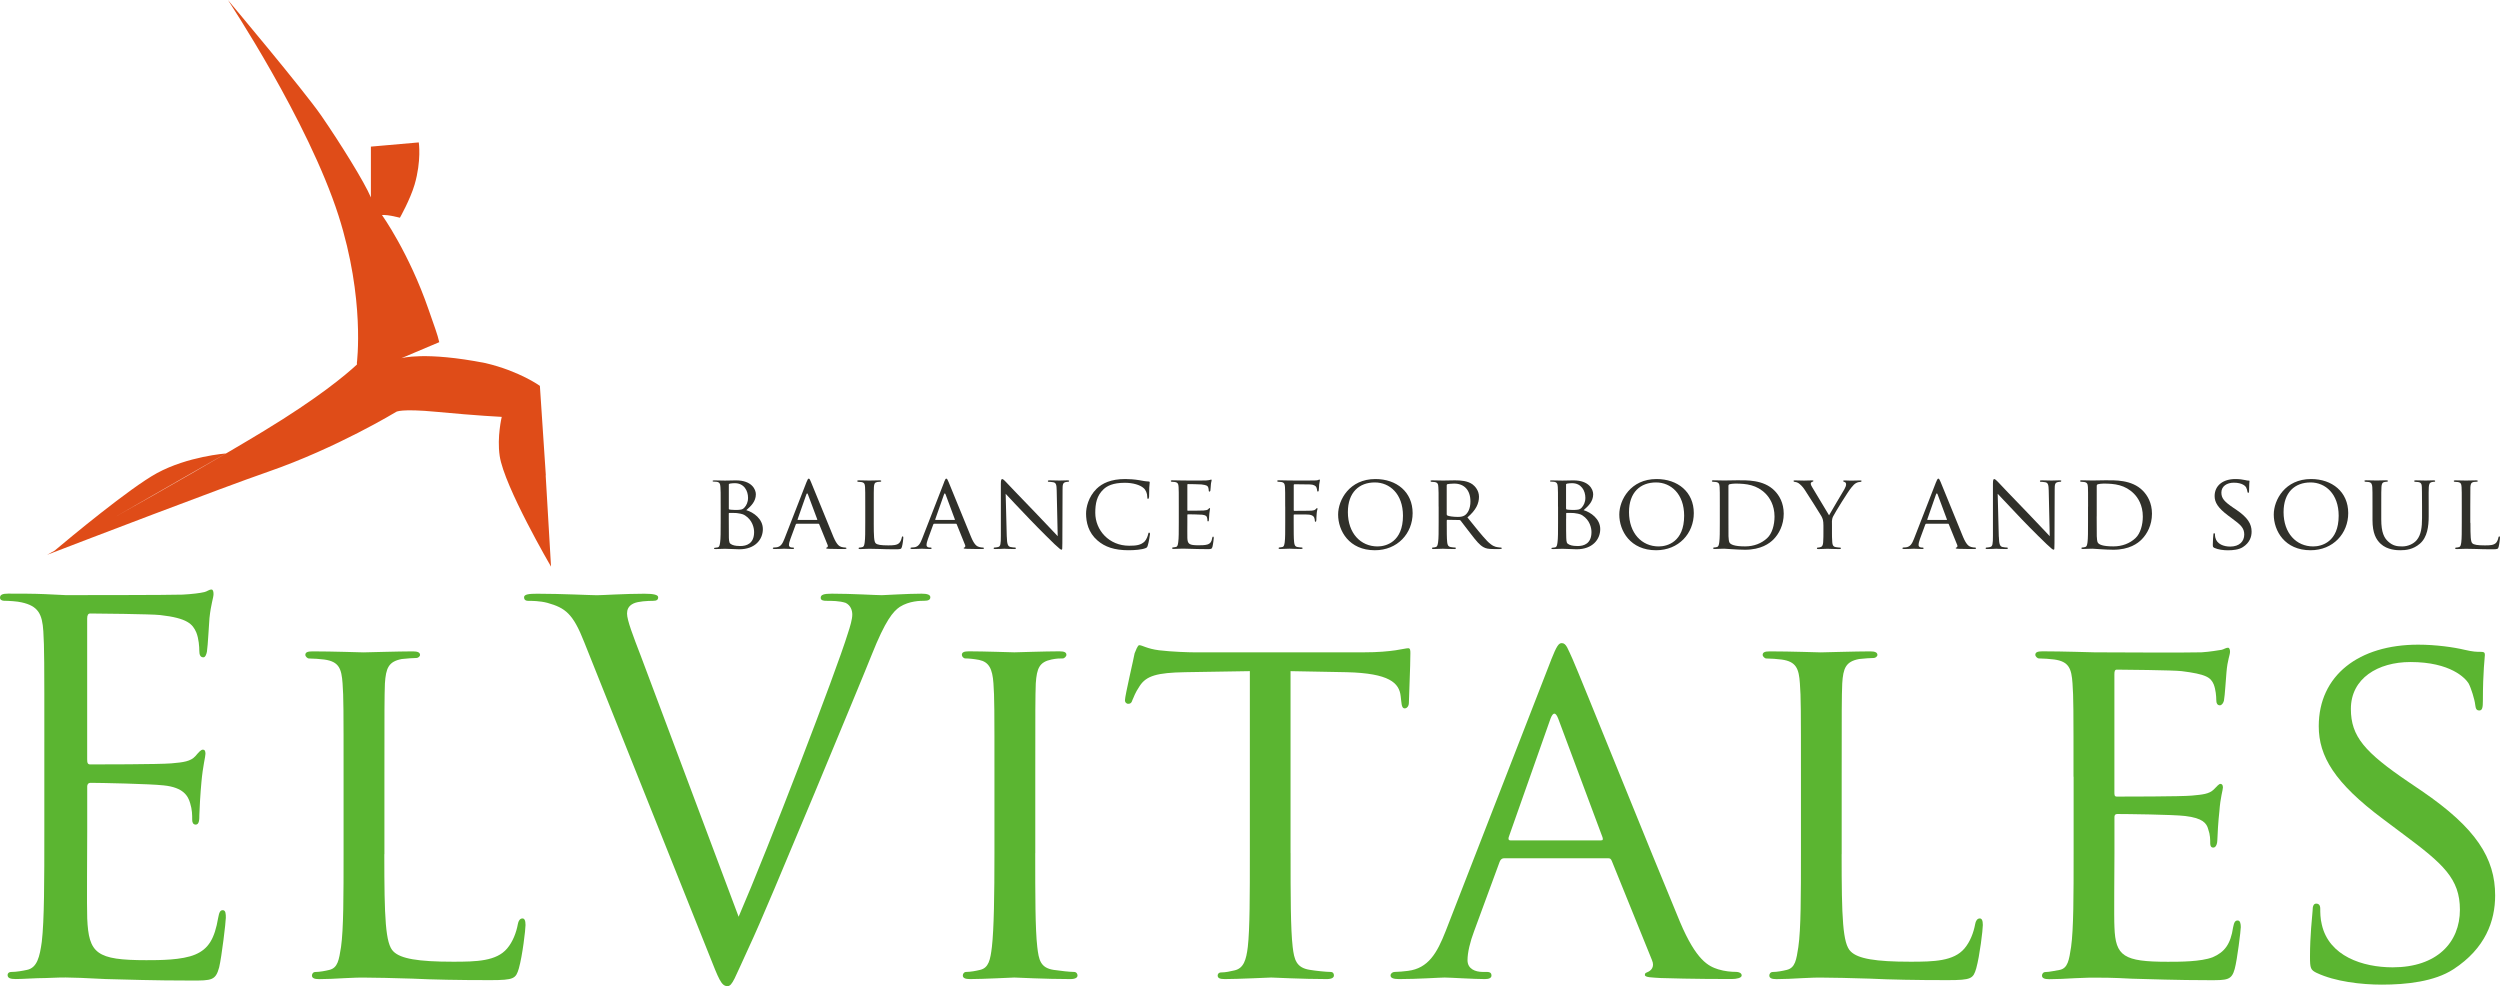 <?xml version="1.0" encoding="UTF-8"?>
<!DOCTYPE svg PUBLIC "-//W3C//DTD SVG 1.1//EN" "http://www.w3.org/Graphics/SVG/1.1/DTD/svg11.dtd">
<!-- Creator: CorelDRAW -->
<svg xmlns="http://www.w3.org/2000/svg" xml:space="preserve" width="49.96mm" height="19.707mm" style="shape-rendering:geometricPrecision; text-rendering:geometricPrecision; image-rendering:optimizeQuality; fill-rule:evenodd; clip-rule:evenodd"
viewBox="0 0 49.96 19.707"
 xmlns:xlink="http://www.w3.org/1999/xlink">
 <defs>
  <style type="text/css">
   <![CDATA[
    .fil2 {fill:#30302A;fill-rule:nonzero}
    .fil0 {fill:#5BB531;fill-rule:nonzero}
    .fil1 {fill:#DF4C18;fill-rule:nonzero}
   ]]>
  </style>
 </defs>
 <g id="Réteg_x0020_1">
  <g id="_83115280">
   <path id="_228556768" class="fil0" d="M0.886 14.818c0,-1.589 0,-1.874 -0.02,-2.2 -0.021,-0.347 -0.102,-0.509 -0.438,-0.581 -0.082,-0.02 -0.255,-0.031 -0.346,-0.031 -0.041,0 -0.082,-0.02 -0.082,-0.061 0,-0.061 0.051,-0.082 0.163,-0.082 0.234,0 0.509,0 0.733,0.01l0.417 0.02c0.071,0 2.099,0 2.333,-0.01 0.193,-0.01 0.357,-0.031 0.438,-0.051 0.051,-0.01 0.092,-0.051 0.142,-0.051 0.031,0 0.041,0.041 0.041,0.092 0,0.071 -0.051,0.194 -0.081,0.479 -0.01,0.102 -0.031,0.55 -0.051,0.672 -0.01,0.051 -0.031,0.112 -0.071,0.112 -0.061,0 -0.081,-0.051 -0.081,-0.132 0,-0.072 -0.01,-0.244 -0.061,-0.367 -0.072,-0.163 -0.173,-0.285 -0.723,-0.346 -0.173,-0.02 -1.283,-0.031 -1.396,-0.031 -0.041,0 -0.061,0.031 -0.061,0.102l0 2.812c0,0.071 0.01,0.102 0.061,0.102 0.133,0 1.386,0 1.62,-0.021 0.244,-0.02 0.387,-0.041 0.479,-0.142 0.071,-0.082 0.112,-0.132 0.153,-0.132 0.031,0 0.051,0.02 0.051,0.082 0,0.061 -0.051,0.234 -0.081,0.57 -0.02,0.204 -0.041,0.581 -0.041,0.652 0,0.082 0,0.194 -0.072,0.194 -0.051,0 -0.071,-0.041 -0.071,-0.092 0,-0.102 0,-0.204 -0.041,-0.336 -0.041,-0.142 -0.132,-0.316 -0.53,-0.356 -0.275,-0.031 -1.283,-0.051 -1.456,-0.051 -0.051,0 -0.071,0.031 -0.071,0.071l0 0.896c0,0.347 -0.01,1.528 0,1.742 0.03,0.702 0.183,0.835 1.181,0.835 0.265,0 0.713,0 0.978,-0.113 0.265,-0.112 0.387,-0.316 0.458,-0.733 0.02,-0.112 0.041,-0.153 0.092,-0.153 0.061,0 0.061,0.081 0.061,0.153 0,0.082 -0.082,0.774 -0.133,0.988 -0.071,0.265 -0.153,0.265 -0.55,0.265 -0.764,0 -1.325,-0.02 -1.722,-0.03 -0.397,-0.02 -0.642,-0.031 -0.795,-0.031 -0.02,0 -0.193,0 -0.407,0.011 -0.204,0 -0.438,0.02 -0.591,0.02 -0.112,0 -0.163,-0.02 -0.163,-0.082 0,-0.03 0.021,-0.06 0.082,-0.06 0.091,0 0.214,-0.021 0.305,-0.041 0.204,-0.041 0.255,-0.265 0.296,-0.56 0.051,-0.428 0.051,-1.232 0.051,-2.211l0 -1.793z"/>
   <path id="_228556576" class="fil0" d="M7.68 17.07c0,1.273 0.021,1.793 0.183,1.945 0.143,0.143 0.489,0.204 1.192,0.204 0.469,0 0.866,-0.01 1.08,-0.265 0.112,-0.132 0.183,-0.316 0.214,-0.488 0.01,-0.061 0.041,-0.112 0.092,-0.112 0.04,0 0.061,0.04 0.061,0.132 0,0.092 -0.061,0.611 -0.133,0.866 -0.061,0.204 -0.092,0.235 -0.57,0.235 -0.642,0 -1.141,-0.01 -1.559,-0.03 -0.407,-0.011 -0.713,-0.021 -0.978,-0.021 -0.041,0 -0.193,0 -0.366,0.011 -0.183,0.011 -0.377,0.02 -0.52,0.02 -0.092,0 -0.142,-0.02 -0.142,-0.072 0,-0.03 0.02,-0.071 0.071,-0.071 0.081,0 0.193,-0.021 0.275,-0.041 0.173,-0.041 0.194,-0.204 0.235,-0.458 0.051,-0.357 0.051,-1.039 0.051,-1.875l0 -1.528c0,-1.344 0,-1.589 -0.02,-1.864 -0.021,-0.295 -0.071,-0.438 -0.366,-0.478 -0.071,-0.01 -0.224,-0.021 -0.306,-0.021 -0.031,0 -0.072,-0.041 -0.072,-0.071 0,-0.051 0.041,-0.071 0.143,-0.071 0.407,0 0.967,0.02 1.018,0.02 0.041,0 0.713,-0.02 0.988,-0.02 0.092,0 0.143,0.02 0.143,0.071 0,0.031 -0.041,0.061 -0.071,0.061 -0.061,0 -0.193,0.01 -0.295,0.021 -0.265,0.051 -0.316,0.183 -0.336,0.488 -0.01,0.275 -0.01,0.52 -0.01,1.864l0 1.549z"/>
   <path id="_228557176" class="fil0" d="M14.76 18.322c0.591,-1.364 1.956,-4.92 2.18,-5.653 0.051,-0.153 0.092,-0.295 0.092,-0.387 0,-0.082 -0.03,-0.183 -0.132,-0.234 -0.122,-0.041 -0.276,-0.041 -0.387,-0.041 -0.061,0 -0.112,-0.01 -0.112,-0.061 0,-0.061 0.061,-0.082 0.224,-0.082 0.408,0 0.876,0.03 0.999,0.03 0.061,0 0.499,-0.03 0.794,-0.03 0.112,0 0.174,0.021 0.174,0.071 0,0.051 -0.041,0.071 -0.122,0.071 -0.072,0 -0.296,0 -0.489,0.122 -0.133,0.092 -0.285,0.265 -0.561,0.958 -0.112,0.285 -0.621,1.508 -1.141,2.761 -0.622,1.487 -1.08,2.587 -1.314,3.086 -0.285,0.612 -0.326,0.774 -0.428,0.774 -0.122,0 -0.173,-0.142 -0.367,-0.631l-2.495 -6.244c-0.224,-0.571 -0.377,-0.683 -0.733,-0.784 -0.153,-0.041 -0.326,-0.041 -0.387,-0.041 -0.061,0 -0.082,-0.031 -0.082,-0.071 0,-0.061 0.102,-0.071 0.265,-0.071 0.489,0 1.069,0.03 1.192,0.03 0.102,0 0.56,-0.03 0.948,-0.03 0.183,0 0.275,0.021 0.275,0.071 0,0.051 -0.031,0.071 -0.102,0.071 -0.112,0 -0.296,0.01 -0.387,0.051 -0.112,0.051 -0.133,0.133 -0.133,0.204 0,0.133 0.122,0.449 0.275,0.846l1.956 5.215z"/>
   <path id="_228557296" class="fil0" d="M20.688 17.049c0,0.835 0,1.518 0.041,1.875 0.03,0.254 0.06,0.417 0.326,0.458 0.132,0.02 0.326,0.041 0.407,0.041 0.051,0 0.071,0.041 0.071,0.071 0,0.041 -0.041,0.072 -0.142,0.072 -0.5,0 -1.081,-0.031 -1.121,-0.031 -0.051,0 -0.611,0.031 -0.886,0.031 -0.092,0 -0.143,-0.02 -0.143,-0.072 0,-0.03 0.021,-0.071 0.071,-0.071 0.082,0 0.193,-0.021 0.275,-0.041 0.173,-0.041 0.204,-0.204 0.235,-0.458 0.041,-0.357 0.051,-1.039 0.051,-1.875l0 -1.528c0,-1.344 0,-1.589 -0.02,-1.864 -0.02,-0.295 -0.092,-0.428 -0.285,-0.469 -0.102,-0.02 -0.214,-0.03 -0.275,-0.03 -0.041,0 -0.071,-0.041 -0.071,-0.071 0,-0.051 0.041,-0.071 0.143,-0.071 0.295,0 0.856,0.02 0.907,0.02 0.04,0 0.621,-0.02 0.896,-0.02 0.102,0 0.143,0.02 0.143,0.071 0,0.031 -0.041,0.071 -0.071,0.071 -0.061,0 -0.123,0 -0.225,0.021 -0.244,0.051 -0.295,0.173 -0.316,0.478 -0.01,0.275 -0.01,0.52 -0.01,1.864l0 1.528z"/>
   <path id="_228556984" class="fil0" d="M25.791 17.049c0,0.835 0,1.518 0.042,1.875 0.03,0.254 0.071,0.417 0.346,0.458 0.122,0.02 0.326,0.041 0.407,0.041 0.061,0 0.071,0.041 0.071,0.071 0,0.041 -0.041,0.072 -0.142,0.072 -0.49,0 -1.06,-0.031 -1.111,-0.031 -0.041,0 -0.662,0.031 -0.927,0.031 -0.102,0 -0.143,-0.02 -0.143,-0.072 0,-0.03 0.021,-0.061 0.072,-0.061 0.082,0 0.183,-0.021 0.265,-0.041 0.184,-0.041 0.234,-0.214 0.265,-0.468 0.041,-0.357 0.041,-1.039 0.041,-1.875l0 -3.637 -1.294 0.021c-0.56,0.01 -0.774,0.071 -0.907,0.275 -0.102,0.153 -0.112,0.214 -0.143,0.275 -0.02,0.071 -0.05,0.082 -0.091,0.082 -0.02,0 -0.061,-0.02 -0.061,-0.072 0,-0.091 0.183,-0.866 0.193,-0.937 0.021,-0.051 0.061,-0.163 0.092,-0.163 0.061,0 0.153,0.071 0.397,0.102 0.254,0.031 0.601,0.041 0.702,0.041l3.382 0c0.296,0 0.499,-0.02 0.642,-0.041 0.132,-0.02 0.214,-0.041 0.254,-0.041 0.042,0 0.042,0.051 0.042,0.102 0,0.265 -0.03,0.886 -0.03,0.988 0,0.071 -0.042,0.112 -0.082,0.112 -0.041,0 -0.061,-0.03 -0.072,-0.153l-0.01 -0.091c-0.03,-0.265 -0.224,-0.458 -1.08,-0.479l-1.121 -0.021 0 3.637z"/>
   <path id="_228556720" class="fil0" d="M31.995 16.794c0.041,0 0.041,-0.021 0.03,-0.061l-0.886 -2.373c-0.051,-0.132 -0.102,-0.132 -0.153,0l-0.837 2.373c-0.009,0.041 0,0.061 0.032,0.061l1.812 0zm-0.998 -3.606l0 0c0.113,-0.285 0.153,-0.336 0.214,-0.336 0.092,0 0.122,0.122 0.214,0.316 0.162,0.367 1.599,3.942 2.148,5.256 0.327,0.774 0.571,0.886 0.764,0.947 0.132,0.041 0.265,0.051 0.357,0.051 0.051,0 0.112,0.021 0.112,0.071 0,0.051 -0.102,0.072 -0.203,0.072 -0.133,0 -0.795,0 -1.416,-0.02 -0.173,-0.011 -0.316,-0.011 -0.316,-0.062 0,-0.04 0.02,-0.04 0.061,-0.06 0.051,-0.021 0.143,-0.092 0.082,-0.234l-0.805 -1.987c-0.02,-0.041 -0.03,-0.051 -0.081,-0.051l-2.067 0c-0.041,0 -0.072,0.02 -0.092,0.071l-0.51 1.386c-0.081,0.214 -0.132,0.427 -0.132,0.581 0,0.173 0.153,0.234 0.305,0.234l0.082 0c0.071,0 0.092,0.03 0.092,0.071 0,0.051 -0.051,0.072 -0.133,0.072 -0.214,0 -0.703,-0.031 -0.804,-0.031 -0.092,0 -0.54,0.031 -0.907,0.031 -0.112,0 -0.173,-0.02 -0.173,-0.072 0,-0.04 0.04,-0.071 0.082,-0.071 0.061,0 0.194,-0.011 0.265,-0.021 0.408,-0.051 0.582,-0.356 0.754,-0.794l2.108 -5.42z"/>
   <path id="_228557200" class="fil0" d="M36.803 17.07c0,1.273 0.02,1.793 0.183,1.945 0.143,0.143 0.489,0.204 1.192,0.204 0.469,0 0.865,-0.01 1.08,-0.265 0.112,-0.132 0.183,-0.316 0.214,-0.488 0.01,-0.061 0.041,-0.112 0.092,-0.112 0.04,0 0.061,0.04 0.061,0.132 0,0.092 -0.061,0.611 -0.132,0.866 -0.061,0.204 -0.092,0.235 -0.571,0.235 -0.642,0 -1.141,-0.01 -1.558,-0.03 -0.407,-0.011 -0.712,-0.021 -0.979,-0.021 -0.04,0 -0.193,0 -0.365,0.011 -0.184,0.011 -0.377,0.02 -0.52,0.02 -0.092,0 -0.142,-0.02 -0.142,-0.072 0,-0.03 0.02,-0.071 0.071,-0.071 0.082,0 0.194,-0.021 0.275,-0.041 0.174,-0.041 0.194,-0.204 0.234,-0.458 0.052,-0.357 0.052,-1.039 0.052,-1.875l0 -1.528c0,-1.344 0,-1.589 -0.021,-1.864 -0.02,-0.295 -0.072,-0.438 -0.367,-0.478 -0.071,-0.01 -0.224,-0.021 -0.305,-0.021 -0.03,0 -0.072,-0.041 -0.072,-0.071 0,-0.051 0.041,-0.071 0.143,-0.071 0.407,0 0.967,0.02 1.018,0.02 0.042,0 0.714,-0.02 0.989,-0.02 0.092,0 0.143,0.02 0.143,0.071 0,0.031 -0.041,0.061 -0.072,0.061 -0.061,0 -0.193,0.01 -0.295,0.021 -0.266,0.051 -0.317,0.183 -0.336,0.488 -0.011,0.275 -0.011,0.52 -0.011,1.864l0 1.549z"/>
   <path id="_228557032" class="fil0" d="M41.437 15.521c0,-1.344 0,-1.589 -0.02,-1.864 -0.02,-0.295 -0.071,-0.438 -0.366,-0.478 -0.072,-0.01 -0.224,-0.021 -0.306,-0.021 -0.03,0 -0.071,-0.041 -0.071,-0.071 0,-0.051 0.041,-0.071 0.143,-0.071 0.408,0 0.988,0.02 1.039,0.02 0.061,0 1.934,0.01 2.138,0 0.173,-0.01 0.336,-0.041 0.407,-0.051 0.041,-0.01 0.082,-0.041 0.123,-0.041 0.03,0 0.041,0.041 0.041,0.082 0,0.061 -0.051,0.163 -0.071,0.407 -0.01,0.082 -0.03,0.469 -0.051,0.57 -0.01,0.041 -0.041,0.092 -0.081,0.092 -0.051,0 -0.072,-0.041 -0.072,-0.112 0,-0.061 -0.01,-0.203 -0.051,-0.306 -0.061,-0.142 -0.153,-0.204 -0.641,-0.265 -0.153,-0.02 -1.192,-0.03 -1.294,-0.03 -0.041,0 -0.05,0.03 -0.05,0.092l0 2.353c0,0.061 0,0.092 0.05,0.092 0.112,0 1.294,0 1.498,-0.02 0.213,-0.02 0.346,-0.031 0.438,-0.122 0.061,-0.061 0.102,-0.112 0.132,-0.112 0.03,0 0.051,0.021 0.051,0.071 0,0.051 -0.051,0.194 -0.071,0.479 -0.021,0.173 -0.04,0.499 -0.04,0.56 0,0.072 -0.021,0.163 -0.082,0.163 -0.041,0 -0.061,-0.03 -0.061,-0.081 0,-0.082 0,-0.173 -0.04,-0.285 -0.031,-0.122 -0.113,-0.224 -0.459,-0.265 -0.245,-0.03 -1.202,-0.04 -1.355,-0.04 -0.05,0 -0.06,0.03 -0.06,0.061l0 0.723c0,0.295 -0.011,1.304 0,1.477 0.02,0.581 0.182,0.692 1.068,0.692 0.234,0 0.662,0 0.896,-0.091 0.234,-0.101 0.357,-0.255 0.408,-0.601 0.02,-0.102 0.041,-0.133 0.092,-0.133 0.051,0 0.061,0.072 0.061,0.133 0,0.061 -0.071,0.652 -0.122,0.836 -0.061,0.224 -0.153,0.224 -0.499,0.224 -0.672,0 -1.192,-0.021 -1.559,-0.03 -0.377,-0.021 -0.612,-0.021 -0.743,-0.021 -0.02,0 -0.195,0 -0.388,0.011 -0.173,0.011 -0.377,0.02 -0.519,0.02 -0.092,0 -0.143,-0.02 -0.143,-0.072 0,-0.03 0.021,-0.071 0.071,-0.071 0.082,0 0.194,-0.03 0.276,-0.041 0.173,-0.031 0.194,-0.204 0.234,-0.458 0.051,-0.357 0.051,-1.039 0.051,-1.875l0 -1.528z"/>
   <path id="_228557152" class="fil0" d="M46.297 19.443c-0.123,-0.061 -0.134,-0.092 -0.134,-0.326 0,-0.427 0.042,-0.774 0.052,-0.917 0,-0.092 0.02,-0.142 0.072,-0.142 0.051,0 0.081,0.03 0.081,0.102 0,0.071 0,0.194 0.031,0.316 0.142,0.631 0.815,0.855 1.416,0.855 0.886,0 1.344,-0.498 1.344,-1.151 0,-0.621 -0.336,-0.917 -1.13,-1.508l-0.407 -0.305c-0.968,-0.723 -1.284,-1.253 -1.284,-1.854 0,-1.019 0.804,-1.63 1.986,-1.63 0.356,0 0.713,0.051 0.926,0.102 0.174,0.041 0.245,0.041 0.316,0.041 0.072,0 0.092,0.01 0.092,0.061 0,0.041 -0.04,0.326 -0.04,0.917 0,0.133 -0.011,0.194 -0.071,0.194 -0.062,0 -0.072,-0.041 -0.082,-0.112 -0.01,-0.102 -0.082,-0.336 -0.132,-0.428 -0.061,-0.101 -0.356,-0.428 -1.162,-0.428 -0.651,0 -1.191,0.326 -1.191,0.937 0,0.55 0.275,0.866 1.161,1.466l0.255 0.173c1.089,0.744 1.467,1.345 1.467,2.089 0,0.509 -0.194,1.059 -0.836,1.476 -0.377,0.245 -0.937,0.306 -1.426,0.306 -0.417,0 -0.937,-0.061 -1.303,-0.234z"/>
   <path id="_228556912" class="fil1" d="M10.908 9.501l-0.119 -1.79c0,0 -0.407,-0.295 -1.088,-0.455 -1.217,-0.239 -1.682,-0.097 -1.682,-0.097l0.759 -0.321c-0.035,-0.157 -0.093,-0.303 -0.211,-0.645 -0.391,-1.137 -0.934,-1.897 -0.934,-1.897 0,0 0.087,-0.003 0.188,0.017 0.077,0.015 0.171,0.038 0.171,0.038 0,0 0.205,-0.363 0.293,-0.661 0.14,-0.478 0.084,-0.844 0.084,-0.844l-0.957 0.084 0 1.015c-0.133,-0.313 -0.606,-1.073 -0.991,-1.633 -0.347,-0.504 -1.867,-2.312 -1.867,-2.312 0,0 1.603,2.413 2.211,4.308 0.535,1.671 0.366,2.954 0.366,2.954l0.003 0 -0.001 0.023c-0.229,0.212 -0.778,0.671 -1.859,1.327 -0.825,0.501 -2.026,1.185 -2.956,1.708l2.196 -1.258c0,0 -0.76,0.057 -1.379,0.394 -0.542,0.296 -1.756,1.306 -2.046,1.55 -0.094,0.052 -0.148,0.082 -0.148,0.082 0,0 0.034,-0.013 0.093,-0.036 -0.004,0.003 -0.009,0.008 -0.009,0.008l0.022 -0.013c0.575,-0.221 3.351,-1.286 4.31,-1.619 1.379,-0.478 2.56,-1.197 2.56,-1.197 0,0 0.085,-0.07 0.815,0 0.811,0.077 1.295,0.1 1.295,0.1 0,0 -0.097,0.401 -0.041,0.781 0.09,0.608 1.026,2.212 1.026,2.212l-0.107 -1.824z"/>
   <g>
    <path id="_83378112" class="fil2" d="M14.564 10.364c0,0.14 0,0.357 0.002,0.386 0.006,0.088 0.006,0.109 0.064,0.136 0.051,0.024 0.131,0.026 0.164,0.026 0.124,0 0.276,-0.047 0.276,-0.279 0,-0.082 -0.032,-0.237 -0.18,-0.332 -0.064,-0.041 -0.124,-0.038 -0.168,-0.048 -0.024,-0.003 -0.117,-0.003 -0.147,-0.003 -0.006,0 -0.011,0.003 -0.011,0.012l0 0.101zm0 -0.201l0 0c0,0.012 0.004,0.016 0.013,0.019 0.011,0.001 0.045,0.009 0.115,0.009 0.105,0 0.145,-0.004 0.184,-0.047 0.041,-0.045 0.073,-0.108 0.073,-0.195 0,-0.139 -0.077,-0.293 -0.265,-0.293 -0.021,0 -0.066,0.002 -0.096,0.008 -0.017,0.005 -0.023,0.009 -0.023,0.019l0 0.479zm-0.162 -0.039l0 0c0,-0.282 0,-0.333 -0.005,-0.391 -0.004,-0.062 -0.015,-0.097 -0.077,-0.105 -0.015,-0.002 -0.047,-0.004 -0.064,-0.004 -0.006,0 -0.015,-0.003 -0.015,-0.009 0,-0.011 0.008,-0.015 0.03,-0.015 0.086,0 0.207,0.004 0.218,0.004 0.045,0 0.132,-0.004 0.22,-0.004 0.314,0 0.396,0.181 0.396,0.277 0,0.143 -0.094,0.234 -0.191,0.318 0.143,0.043 0.331,0.173 0.331,0.379 0,0.203 -0.151,0.403 -0.471,0.403 -0.034,0 -0.103,-0.002 -0.163,-0.006 -0.06,-0.002 -0.113,-0.004 -0.122,-0.004 -0.004,0 -0.038,0.002 -0.077,0.002 -0.038,0.002 -0.083,0.004 -0.113,0.004 -0.019,0 -0.03,-0.004 -0.03,-0.015 0,-0.006 0.004,-0.011 0.015,-0.011 0.017,0 0.041,-0.007 0.058,-0.008 0.036,-0.007 0.041,-0.048 0.049,-0.101 0.011,-0.075 0.011,-0.217 0.011,-0.393l0 -0.32z"/>
    <path id="_223407320" class="fil2" d="M16.326 10.391c0.008,0 0.008,-0.004 0.006,-0.012l-0.186 -0.498c-0.011,-0.028 -0.021,-0.028 -0.032,0l-0.175 0.498c-0.002,0.008 0,0.012 0.006,0.012l0.38 0zm-0.209 -0.756l0 0c0.023,-0.059 0.032,-0.07 0.045,-0.07 0.019,0 0.025,0.025 0.044,0.066 0.034,0.076 0.336,0.826 0.451,1.102 0.069,0.162 0.12,0.186 0.16,0.198 0.028,0.008 0.056,0.011 0.075,0.011 0.011,0 0.024,0.004 0.024,0.015 0,0.011 -0.021,0.015 -0.043,0.015 -0.028,0 -0.167,0 -0.297,-0.004 -0.036,-0.002 -0.066,-0.002 -0.066,-0.013 0,-0.009 0.004,-0.009 0.013,-0.013 0.011,-0.004 0.03,-0.019 0.017,-0.049l-0.169 -0.416c-0.005,-0.009 -0.007,-0.01 -0.017,-0.01l-0.433 0c-0.009,0 -0.015,0.003 -0.019,0.015l-0.107 0.29c-0.018,0.045 -0.028,0.089 -0.028,0.121 0,0.036 0.032,0.049 0.064,0.049l0.017 0c0.015,0 0.02,0.006 0.02,0.015 0,0.011 -0.011,0.015 -0.028,0.015 -0.045,0 -0.147,-0.006 -0.169,-0.006 -0.019,0 -0.113,0.006 -0.19,0.006 -0.024,0 -0.037,-0.004 -0.037,-0.015 0,-0.009 0.009,-0.015 0.017,-0.015 0.013,0 0.041,-0.003 0.056,-0.004 0.085,-0.011 0.122,-0.075 0.158,-0.167l0.442 -1.136z"/>
    <path id="_82723688" class="fil2" d="M17.461 10.448c0,0.268 0.005,0.377 0.039,0.409 0.03,0.03 0.103,0.042 0.25,0.042 0.098,0 0.181,-0.002 0.226,-0.054 0.023,-0.028 0.038,-0.067 0.045,-0.103 0.002,-0.012 0.008,-0.023 0.019,-0.023 0.008,0 0.012,0.009 0.012,0.028 0,0.019 -0.012,0.127 -0.028,0.181 -0.013,0.043 -0.019,0.049 -0.119,0.049 -0.135,0 -0.239,-0.002 -0.326,-0.006 -0.086,-0.002 -0.15,-0.004 -0.205,-0.004 -0.009,0 -0.041,0 -0.077,0.002 -0.038,0.002 -0.079,0.004 -0.109,0.004 -0.019,0 -0.03,-0.004 -0.03,-0.015 0,-0.006 0.004,-0.015 0.015,-0.015 0.017,0 0.041,-0.004 0.058,-0.009 0.036,-0.008 0.041,-0.043 0.049,-0.096 0.011,-0.075 0.011,-0.217 0.011,-0.393l0 -0.32c0,-0.282 0,-0.333 -0.004,-0.391 -0.004,-0.062 -0.015,-0.092 -0.077,-0.101 -0.015,-0.002 -0.047,-0.005 -0.064,-0.005 -0.006,0 -0.015,-0.008 -0.015,-0.014 0,-0.011 0.008,-0.015 0.03,-0.015 0.085,0 0.202,0.004 0.213,0.004 0.008,0 0.15,-0.004 0.207,-0.004 0.019,0 0.03,0.004 0.03,0.015 0,0.006 -0.008,0.012 -0.015,0.012 -0.013,0 -0.041,0.002 -0.062,0.005 -0.055,0.01 -0.066,0.038 -0.07,0.103 -0.003,0.058 -0.003,0.109 -0.003,0.391l0 0.324z"/>
    <path id="_80360432" class="fil2" d="M19.076 10.391c0.008,0 0.008,-0.004 0.006,-0.012l-0.185 -0.498c-0.011,-0.028 -0.021,-0.028 -0.032,0l-0.175 0.498c-0.002,0.008 0,0.012 0.006,0.012l0.381 0zm-0.21 -0.756l0 0c0.024,-0.059 0.032,-0.07 0.045,-0.07 0.019,0 0.025,0.025 0.045,0.066 0.034,0.076 0.335,0.826 0.451,1.102 0.067,0.162 0.119,0.186 0.16,0.198 0.027,0.008 0.055,0.011 0.074,0.011 0.011,0 0.023,0.004 0.023,0.015 0,0.011 -0.021,0.015 -0.043,0.015 -0.028,0 -0.166,0 -0.297,-0.004 -0.037,-0.002 -0.066,-0.002 -0.066,-0.013 0,-0.009 0.004,-0.009 0.013,-0.013 0.01,-0.004 0.029,-0.019 0.016,-0.049l-0.168 -0.416c-0.004,-0.009 -0.006,-0.01 -0.017,-0.01l-0.433 0c-0.008,0 -0.015,0.003 -0.019,0.015l-0.106 0.29c-0.017,0.045 -0.028,0.089 -0.028,0.121 0,0.036 0.032,0.049 0.065,0.049l0.017 0c0.015,0 0.019,0.006 0.019,0.015 0,0.011 -0.011,0.015 -0.028,0.015 -0.044,0 -0.147,-0.006 -0.168,-0.006 -0.019,0 -0.114,0.006 -0.19,0.006 -0.024,0 -0.036,-0.004 -0.036,-0.015 0,-0.009 0.009,-0.015 0.017,-0.015 0.013,0 0.041,-0.003 0.056,-0.004 0.086,-0.011 0.122,-0.075 0.158,-0.167l0.442 -1.136z"/>
    <path id="_80359904" class="fil2" d="M20.12 10.724c0.004,0.149 0.021,0.195 0.073,0.207 0.034,0.008 0.077,0.011 0.093,0.011 0.009,0 0.016,0.006 0.016,0.015 0,0.011 -0.013,0.015 -0.035,0.015 -0.106,0 -0.181,-0.006 -0.198,-0.006 -0.017,0 -0.096,0.006 -0.182,0.006 -0.02,0 -0.03,-0.002 -0.03,-0.015 0,-0.009 0.006,-0.015 0.015,-0.015 0.015,0 0.049,-0.003 0.076,-0.011 0.047,-0.012 0.053,-0.062 0.053,-0.227l0 -1.04c0,-0.072 0.011,-0.091 0.026,-0.091 0.021,0 0.053,0.036 0.072,0.055 0.03,0.03 0.303,0.321 0.594,0.619 0.186,0.193 0.386,0.408 0.444,0.468l-0.02 -0.909c-0.002,-0.118 -0.012,-0.159 -0.07,-0.169 -0.034,-0.006 -0.077,-0.009 -0.092,-0.009 -0.013,0 -0.015,-0.01 -0.015,-0.016 0,-0.01 0.015,-0.013 0.036,-0.013 0.085,0 0.175,0.004 0.196,0.004 0.021,0 0.083,-0.004 0.16,-0.004 0.019,0 0.034,0.003 0.034,0.013 0,0.006 -0.008,0.016 -0.021,0.016 -0.008,0 -0.023,0 -0.045,0.005 -0.061,0.013 -0.066,0.049 -0.066,0.159l-0.004 1.063c0,0.119 -0.002,0.13 -0.015,0.13 -0.019,0 -0.038,-0.015 -0.143,-0.112 -0.019,-0.017 -0.29,-0.283 -0.488,-0.49 -0.218,-0.228 -0.43,-0.451 -0.487,-0.515l0.022 0.856z"/>
    <path id="_84023856" class="fil2" d="M21.932 10.801c-0.183,-0.158 -0.228,-0.365 -0.228,-0.538 0,-0.121 0.045,-0.333 0.211,-0.496 0.113,-0.109 0.284,-0.194 0.573,-0.194 0.074,0 0.181,0.007 0.273,0.022 0.07,0.013 0.13,0.025 0.192,0.027 0.019,0 0.023,0.009 0.023,0.019 0,0.015 -0.004,0.037 -0.009,0.103 -0.002,0.061 -0.002,0.16 -0.004,0.186 -0.003,0.028 -0.01,0.039 -0.021,0.039 -0.013,0 -0.015,-0.012 -0.015,-0.039 0,-0.07 -0.03,-0.143 -0.079,-0.181 -0.066,-0.056 -0.202,-0.101 -0.369,-0.101 -0.241,0 -0.356,0.065 -0.423,0.127 -0.139,0.128 -0.168,0.29 -0.168,0.473 0,0.348 0.275,0.658 0.676,0.658 0.141,0 0.235,-0.011 0.31,-0.085 0.04,-0.041 0.066,-0.118 0.072,-0.152 0.004,-0.019 0.007,-0.025 0.019,-0.025 0.008,0 0.017,0.013 0.017,0.025 0,0.013 -0.025,0.172 -0.045,0.232 -0.011,0.034 -0.015,0.041 -0.046,0.054 -0.077,0.03 -0.218,0.041 -0.339,0.041 -0.282,0 -0.472,-0.066 -0.62,-0.195z"/>
    <path id="_84023808" class="fil2" d="M23.557 10.124c0,-0.282 0,-0.333 -0.004,-0.391 -0.004,-0.062 -0.015,-0.092 -0.077,-0.101 -0.016,-0.002 -0.047,-0.005 -0.064,-0.005 -0.007,0 -0.015,-0.008 -0.015,-0.014 0,-0.011 0.008,-0.015 0.03,-0.015 0.086,0 0.208,0.004 0.218,0.004 0.013,0 0.406,0.003 0.449,0 0.036,-0.001 0.07,-0.008 0.085,-0.011 0.009,-0.001 0.017,-0.008 0.026,-0.008 0.006,0 0.008,0.008 0.008,0.018 0,0.012 -0.011,0.033 -0.015,0.084 -0.002,0.018 -0.006,0.099 -0.01,0.12 -0.003,0.009 -0.009,0.019 -0.018,0.019 -0.01,0 -0.015,-0.007 -0.015,-0.022 0,-0.014 -0.002,-0.043 -0.011,-0.065 -0.013,-0.03 -0.032,-0.043 -0.135,-0.056 -0.032,-0.004 -0.249,-0.007 -0.271,-0.007 -0.008,0 -0.01,0.007 -0.01,0.019l0 0.494c0,0.013 0,0.019 0.01,0.019 0.024,0 0.271,0 0.314,-0.004 0.045,-0.005 0.073,-0.007 0.092,-0.025 0.013,-0.014 0.021,-0.024 0.028,-0.024 0.006,0 0.01,0.004 0.01,0.014 0,0.01 -0.01,0.041 -0.015,0.101 -0.004,0.037 -0.008,0.104 -0.008,0.117 0,0.015 -0.004,0.035 -0.017,0.035 -0.008,0 -0.013,-0.006 -0.013,-0.017 0,-0.018 0,-0.037 -0.008,-0.06 -0.006,-0.026 -0.023,-0.048 -0.096,-0.057 -0.051,-0.005 -0.252,-0.008 -0.284,-0.008 -0.011,0 -0.013,0.006 -0.013,0.013l0 0.152c0,0.061 -0.002,0.273 0,0.309 0.005,0.121 0.038,0.145 0.224,0.145 0.049,0 0.139,0 0.188,-0.019 0.049,-0.02 0.074,-0.053 0.084,-0.126 0.005,-0.021 0.009,-0.028 0.019,-0.028 0.011,0 0.013,0.015 0.013,0.028 0,0.012 -0.015,0.136 -0.026,0.175 -0.013,0.047 -0.031,0.047 -0.104,0.047 -0.141,0 -0.251,-0.004 -0.327,-0.006 -0.079,-0.004 -0.128,-0.004 -0.156,-0.004 -0.004,0 -0.041,0 -0.081,0.002 -0.036,0.002 -0.079,0.004 -0.108,0.004 -0.019,0 -0.03,-0.004 -0.03,-0.015 0,-0.006 0.004,-0.015 0.015,-0.015 0.017,0 0.04,-0.007 0.058,-0.009 0.037,-0.006 0.041,-0.043 0.049,-0.096 0.011,-0.075 0.011,-0.217 0.011,-0.393l0 -0.32z"/>
    <path id="_223916568" class="fil2" d="M25.683 10.124c0,-0.282 0,-0.333 -0.004,-0.391 -0.005,-0.062 -0.015,-0.092 -0.077,-0.101 -0.015,-0.002 -0.047,-0.005 -0.063,-0.005 -0.007,0 -0.015,-0.008 -0.015,-0.014 0,-0.011 0.008,-0.015 0.03,-0.015 0.085,0 0.202,0.004 0.213,0.004 0.036,0 0.443,0.003 0.486,0 0.037,-0.001 0.069,-0.001 0.086,-0.008 0.01,-0.003 0.019,-0.011 0.025,-0.011 0.009,0 0.013,0.008 0.013,0.018 0,0.012 -0.009,0.033 -0.015,0.084 -0.002,0.018 -0.004,0.099 -0.009,0.12 -0.002,0.009 -0.008,0.019 -0.017,0.019 -0.008,0 -0.014,-0.007 -0.014,-0.02 0,-0.016 -0.007,-0.045 -0.017,-0.069 -0.011,-0.024 -0.055,-0.054 -0.129,-0.054l-0.307 -0.004c-0.011,0 -0.015,0.004 -0.015,0.019l0 0.496c0,0.011 0,0.017 0.013,0.017l0.256 -0.002c0.032,0 0.06,0 0.085,-0.002 0.045,-0.004 0.07,-0.011 0.088,-0.032 0.008,-0.011 0.017,-0.019 0.023,-0.019 0.008,0 0.01,0.006 0.01,0.014 0,0.01 -0.013,0.041 -0.017,0.101 -0.004,0.037 -0.006,0.109 -0.006,0.121 0,0.017 -0.004,0.037 -0.017,0.037 -0.011,0 -0.013,-0.009 -0.013,-0.017 -0.002,-0.02 -0.003,-0.045 -0.013,-0.066 -0.009,-0.026 -0.039,-0.05 -0.096,-0.059 -0.048,-0.006 -0.269,-0.004 -0.301,-0.004 -0.011,0 -0.013,0.004 -0.013,0.017l0 0.145c0,0.179 0,0.322 0.009,0.393 0.006,0.053 0.017,0.087 0.068,0.096 0.028,0.005 0.068,0.009 0.086,0.009 0.01,0 0.015,0.009 0.015,0.015 0,0.009 -0.009,0.015 -0.03,0.015 -0.104,0 -0.225,-0.006 -0.234,-0.006 -0.011,0 -0.129,0.006 -0.186,0.006 -0.019,0 -0.029,-0.004 -0.029,-0.015 0,-0.006 0.004,-0.015 0.015,-0.015 0.018,0 0.04,-0.007 0.057,-0.009 0.037,-0.006 0.041,-0.043 0.05,-0.096 0.01,-0.075 0.01,-0.217 0.01,-0.393l0 -0.32z"/>
    <path id="_223916424" class="fil2" d="M27.529 10.92c0.168,0 0.508,-0.089 0.508,-0.614 0,-0.436 -0.265,-0.665 -0.562,-0.665 -0.313,0 -0.539,0.197 -0.539,0.593 0,0.422 0.254,0.686 0.594,0.686zm-0.043 -1.347l0 0c0.423,0 0.744,0.258 0.744,0.681 0,0.406 -0.302,0.742 -0.755,0.742 -0.514,0 -0.734,-0.387 -0.734,-0.713 0,-0.293 0.227,-0.71 0.745,-0.71z"/>
    <path id="_223916280" class="fil2" d="M28.911 10.278c0,0.011 0.005,0.017 0.013,0.024 0.028,0.015 0.124,0.028 0.207,0.028 0.045,0 0.096,-0.002 0.142,-0.032 0.063,-0.043 0.112,-0.138 0.112,-0.277 0,-0.226 -0.124,-0.357 -0.324,-0.357 -0.056,0 -0.115,0.007 -0.135,0.011 -0.009,0.004 -0.015,0.01 -0.015,0.021l0 0.583zm-0.162 -0.153l0 0c0,-0.282 0,-0.333 -0.005,-0.391 -0.003,-0.062 -0.014,-0.092 -0.076,-0.101 -0.015,-0.002 -0.048,-0.005 -0.065,-0.005 -0.006,0 -0.015,-0.008 -0.015,-0.014 0,-0.011 0.009,-0.015 0.03,-0.015 0.086,0 0.211,0.004 0.223,0.004 0.019,0 0.176,-0.004 0.234,-0.004 0.12,0 0.252,0.01 0.35,0.079 0.047,0.034 0.131,0.122 0.131,0.248 0,0.134 -0.056,0.265 -0.231,0.414 0.155,0.192 0.284,0.356 0.393,0.47 0.1,0.102 0.162,0.119 0.209,0.125 0.037,0.007 0.056,0.007 0.067,0.007 0.011,0 0.017,0.009 0.017,0.015 0,0.011 -0.011,0.015 -0.045,0.015l-0.118 0c-0.107,0 -0.154,-0.011 -0.201,-0.037 -0.08,-0.043 -0.149,-0.129 -0.255,-0.267 -0.079,-0.098 -0.163,-0.215 -0.203,-0.264 -0.008,-0.009 -0.013,-0.012 -0.025,-0.012l-0.239 -0.004c-0.008,0 -0.013,0.004 -0.013,0.016l0 0.042c0,0.175 0,0.316 0.009,0.391 0.006,0.053 0.018,0.087 0.075,0.096 0.025,0.005 0.067,0.009 0.083,0.009 0.013,0 0.015,0.009 0.015,0.015 0,0.009 -0.008,0.015 -0.03,0.015 -0.102,0 -0.222,-0.006 -0.231,-0.006 -0.003,0 -0.128,0.006 -0.186,0.006 -0.02,0 -0.03,-0.004 -0.03,-0.015 0,-0.006 0.004,-0.015 0.015,-0.015 0.017,0 0.041,-0.004 0.057,-0.009 0.036,-0.008 0.041,-0.043 0.05,-0.096 0.011,-0.075 0.011,-0.217 0.011,-0.393l0 -0.32z"/>
    <path id="_223916520" class="fil2" d="M31.297 10.364c0,0.14 0,0.357 0.003,0.386 0.005,0.088 0.005,0.109 0.064,0.136 0.051,0.024 0.13,0.026 0.165,0.026 0.123,0 0.275,-0.047 0.275,-0.279 0,-0.082 -0.032,-0.237 -0.179,-0.332 -0.064,-0.041 -0.125,-0.038 -0.169,-0.048 -0.022,-0.003 -0.117,-0.003 -0.147,-0.003 -0.006,0 -0.011,0.003 -0.011,0.012l0 0.101zm0 -0.201l0 0c0,0.012 0.004,0.016 0.013,0.019 0.011,0.001 0.044,0.009 0.115,0.009 0.104,0 0.145,-0.004 0.184,-0.047 0.04,-0.045 0.073,-0.108 0.073,-0.195 0,-0.139 -0.078,-0.293 -0.265,-0.293 -0.022,0 -0.067,0.002 -0.097,0.008 -0.018,0.005 -0.024,0.009 -0.024,0.019l0 0.479zm-0.162 -0.039l0 0c0,-0.282 0,-0.333 -0.004,-0.391 -0.004,-0.062 -0.015,-0.097 -0.077,-0.105 -0.015,-0.002 -0.046,-0.004 -0.064,-0.004 -0.007,0 -0.015,-0.003 -0.015,-0.009 0,-0.011 0.008,-0.015 0.03,-0.015 0.086,0 0.208,0.004 0.218,0.004 0.044,0 0.131,-0.004 0.22,-0.004 0.314,0 0.395,0.181 0.395,0.277 0,0.143 -0.094,0.234 -0.191,0.318 0.143,0.043 0.332,0.173 0.332,0.379 0,0.203 -0.152,0.403 -0.472,0.403 -0.035,0 -0.103,-0.002 -0.162,-0.006 -0.06,-0.002 -0.114,-0.004 -0.122,-0.004 -0.005,0 -0.038,0.002 -0.077,0.002 -0.039,0.002 -0.083,0.004 -0.113,0.004 -0.019,0 -0.03,-0.004 -0.03,-0.015 0,-0.006 0.005,-0.011 0.015,-0.011 0.017,0 0.041,-0.007 0.058,-0.008 0.037,-0.007 0.041,-0.048 0.049,-0.101 0.011,-0.075 0.011,-0.217 0.011,-0.393l0 -0.32z"/>
    <path id="_223916808" class="fil2" d="M33.148 10.92c0.169,0 0.508,-0.089 0.508,-0.614 0,-0.436 -0.265,-0.665 -0.561,-0.665 -0.314,0 -0.541,0.197 -0.541,0.593 0,0.422 0.255,0.686 0.594,0.686zm-0.043 -1.347l0 0c0.423,0 0.744,0.258 0.744,0.681 0,0.406 -0.301,0.742 -0.754,0.742 -0.515,0 -0.735,-0.387 -0.735,-0.713 0,-0.293 0.226,-0.71 0.745,-0.71z"/>
    <path id="_223917600" class="fil2" d="M34.541 10.321c0,0.192 0,0.361 0.001,0.395 0.002,0.045 0.007,0.111 0.022,0.13 0.024,0.034 0.09,0.073 0.311,0.073 0.173,0 0.327,-0.059 0.44,-0.165 0.099,-0.091 0.147,-0.265 0.147,-0.431 0,-0.23 -0.1,-0.378 -0.176,-0.456 -0.178,-0.179 -0.385,-0.203 -0.609,-0.203 -0.036,0 -0.096,0.007 -0.113,0.013 -0.017,0.006 -0.023,0.015 -0.023,0.037l0 0.606zm-0.172 -0.197l0 0c0,-0.282 0,-0.333 -0.004,-0.391 -0.005,-0.062 -0.014,-0.092 -0.076,-0.101 -0.015,-0.002 -0.047,-0.005 -0.064,-0.005 -0.007,0 -0.015,-0.008 -0.015,-0.014 0,-0.011 0.009,-0.015 0.03,-0.015 0.086,0 0.207,0.004 0.217,0.004 0.021,0 0.141,-0.004 0.252,-0.004 0.188,0 0.532,-0.017 0.753,0.207 0.094,0.094 0.184,0.245 0.184,0.461 0,0.229 -0.098,0.404 -0.202,0.511 -0.082,0.083 -0.251,0.209 -0.571,0.209 -0.081,0 -0.183,-0.006 -0.263,-0.011 -0.082,-0.006 -0.145,-0.01 -0.154,-0.01 -0.004,0 -0.038,0.002 -0.077,0.002 -0.038,0.002 -0.084,0.004 -0.112,0.004 -0.02,0 -0.031,-0.004 -0.031,-0.015 0,-0.006 0.005,-0.015 0.016,-0.015 0.018,0 0.04,-0.004 0.057,-0.009 0.036,-0.008 0.041,-0.043 0.049,-0.096 0.011,-0.075 0.011,-0.217 0.011,-0.393l0 -0.32z"/>
    <path id="_223917504" class="fil2" d="M36.439 10.5c0,-0.098 -0.013,-0.134 -0.041,-0.186 -0.014,-0.028 -0.269,-0.43 -0.333,-0.527 -0.045,-0.068 -0.09,-0.108 -0.124,-0.132 -0.028,-0.017 -0.064,-0.026 -0.08,-0.026 -0.01,0 -0.019,-0.008 -0.019,-0.016 0,-0.009 0.006,-0.013 0.023,-0.013 0.037,0 0.178,0.004 0.186,0.004 0.013,0 0.089,-0.004 0.163,-0.004 0.021,0 0.025,0.004 0.025,0.013 0,0.006 -0.013,0.012 -0.03,0.019 -0.015,0.006 -0.023,0.015 -0.023,0.03 0,0.025 0.013,0.047 0.026,0.07l0.34 0.566c0.04,-0.076 0.275,-0.465 0.308,-0.524 0.023,-0.041 0.032,-0.071 0.032,-0.094 0,-0.026 -0.009,-0.041 -0.03,-0.047 -0.018,-0.005 -0.028,-0.013 -0.028,-0.022 0,-0.006 0.01,-0.01 0.03,-0.01 0.049,0 0.115,0.004 0.13,0.004 0.013,0 0.147,-0.004 0.184,-0.004 0.013,0 0.023,0.004 0.023,0.01 0,0.009 -0.007,0.019 -0.023,0.019 -0.021,0 -0.057,0.007 -0.087,0.024 -0.036,0.021 -0.053,0.041 -0.094,0.09 -0.062,0.072 -0.326,0.499 -0.364,0.576 -0.032,0.064 -0.023,0.122 -0.023,0.181l0 0.156c0,0.029 0,0.106 0.006,0.181 0.004,0.053 0.017,0.087 0.072,0.096 0.026,0.005 0.069,0.009 0.086,0.009 0.011,0 0.015,0.009 0.015,0.015 0,0.009 -0.011,0.015 -0.03,0.015 -0.104,0 -0.226,-0.006 -0.237,-0.006 -0.009,0 -0.129,0.006 -0.183,0.006 -0.022,0 -0.03,-0.004 -0.03,-0.015 0,-0.006 0.005,-0.015 0.015,-0.015 0.018,0 0.038,-0.004 0.055,-0.009 0.038,-0.008 0.051,-0.043 0.055,-0.096 0.005,-0.075 0.005,-0.152 0.005,-0.181l0 -0.156z"/>
    <path id="_223917744" class="fil2" d="M38.901 10.391c0.008,0 0.008,-0.004 0.006,-0.012l-0.185 -0.498c-0.011,-0.028 -0.022,-0.028 -0.033,0l-0.174 0.498c-0.002,0.008 0,0.012 0.006,0.012l0.381 0zm-0.21 -0.756l0 0c0.023,-0.059 0.033,-0.07 0.045,-0.07 0.019,0 0.024,0.025 0.045,0.066 0.034,0.076 0.335,0.826 0.45,1.102 0.069,0.162 0.119,0.186 0.161,0.198 0.028,0.008 0.056,0.011 0.075,0.011 0.01,0 0.023,0.004 0.023,0.015 0,0.011 -0.021,0.015 -0.042,0.015 -0.028,0 -0.167,0 -0.297,-0.004 -0.037,-0.002 -0.068,-0.002 -0.068,-0.013 0,-0.009 0.005,-0.009 0.014,-0.013 0.01,-0.004 0.03,-0.019 0.017,-0.049l-0.169 -0.416c-0.004,-0.009 -0.006,-0.01 -0.016,-0.01l-0.435 0c-0.007,0 -0.014,0.003 -0.019,0.015l-0.107 0.29c-0.017,0.045 -0.027,0.089 -0.027,0.121 0,0.036 0.032,0.049 0.064,0.049l0.017 0c0.015,0 0.019,0.006 0.019,0.015 0,0.011 -0.011,0.015 -0.027,0.015 -0.046,0 -0.148,-0.006 -0.17,-0.006 -0.019,0 -0.113,0.006 -0.19,0.006 -0.024,0 -0.036,-0.004 -0.036,-0.015 0,-0.009 0.008,-0.015 0.016,-0.015 0.013,0 0.041,-0.003 0.056,-0.004 0.085,-0.011 0.122,-0.075 0.158,-0.167l0.442 -1.136z"/>
    <path id="_223917456" class="fil2" d="M39.945 10.724c0.004,0.149 0.021,0.195 0.072,0.207 0.034,0.008 0.076,0.011 0.094,0.011 0.008,0 0.014,0.006 0.014,0.015 0,0.011 -0.012,0.015 -0.034,0.015 -0.107,0 -0.181,-0.006 -0.199,-0.006 -0.017,0 -0.096,0.006 -0.181,0.006 -0.019,0 -0.03,-0.002 -0.03,-0.015 0,-0.009 0.006,-0.015 0.015,-0.015 0.015,0 0.049,-0.003 0.077,-0.011 0.048,-0.012 0.054,-0.062 0.054,-0.227l0 -1.04c0,-0.072 0.01,-0.091 0.025,-0.091 0.02,0 0.053,0.036 0.073,0.055 0.029,0.03 0.302,0.321 0.593,0.619 0.186,0.193 0.386,0.408 0.444,0.468l-0.02 -0.909c-0.003,-0.118 -0.013,-0.159 -0.07,-0.169 -0.035,-0.006 -0.077,-0.009 -0.092,-0.009 -0.013,0 -0.014,-0.01 -0.014,-0.016 0,-0.01 0.014,-0.013 0.036,-0.013 0.085,0 0.175,0.004 0.196,0.004 0.022,0 0.084,-0.004 0.161,-0.004 0.02,0 0.035,0.003 0.035,0.013 0,0.006 -0.009,0.016 -0.022,0.016 -0.008,0 -0.023,0 -0.045,0.005 -0.062,0.013 -0.066,0.049 -0.066,0.159l-0.004 1.063c0,0.119 -0.002,0.13 -0.016,0.13 -0.019,0 -0.038,-0.015 -0.142,-0.112 -0.02,-0.017 -0.292,-0.283 -0.49,-0.49 -0.218,-0.228 -0.429,-0.451 -0.487,-0.515l0.022 0.856z"/>
    <path id="_223917312" class="fil2" d="M41.9 10.321c0,0.192 0,0.361 0.002,0.395 0.002,0.045 0.007,0.111 0.022,0.13 0.023,0.034 0.089,0.073 0.311,0.073 0.173,0 0.327,-0.059 0.44,-0.165 0.098,-0.091 0.147,-0.265 0.147,-0.431 0,-0.23 -0.099,-0.378 -0.176,-0.456 -0.178,-0.179 -0.386,-0.203 -0.608,-0.203 -0.037,0 -0.097,0.007 -0.113,0.013 -0.017,0.006 -0.024,0.015 -0.024,0.037l0 0.606zm-0.172 -0.197l0 0c0,-0.282 0,-0.333 -0.003,-0.391 -0.004,-0.062 -0.015,-0.092 -0.077,-0.101 -0.016,-0.002 -0.048,-0.005 -0.065,-0.005 -0.005,0 -0.015,-0.008 -0.015,-0.014 0,-0.011 0.01,-0.015 0.03,-0.015 0.086,0 0.207,0.004 0.218,0.004 0.021,0 0.142,-0.004 0.252,-0.004 0.187,0 0.532,-0.017 0.753,0.207 0.094,0.094 0.184,0.245 0.184,0.461 0,0.229 -0.098,0.404 -0.203,0.511 -0.081,0.083 -0.25,0.209 -0.57,0.209 -0.081,0 -0.182,-0.006 -0.263,-0.011 -0.081,-0.006 -0.145,-0.01 -0.154,-0.01 -0.004,0 -0.039,0.002 -0.077,0.002 -0.037,0.002 -0.083,0.004 -0.113,0.004 -0.02,0 -0.03,-0.004 -0.03,-0.015 0,-0.006 0.004,-0.015 0.015,-0.015 0.017,0 0.04,-0.004 0.057,-0.009 0.038,-0.008 0.041,-0.043 0.05,-0.096 0.01,-0.075 0.01,-0.217 0.01,-0.393l0 -0.32z"/>
    <path id="_227915520" class="fil2" d="M44.248 10.946c-0.025,-0.013 -0.027,-0.019 -0.027,-0.069 0,-0.089 0.009,-0.162 0.011,-0.192 0,-0.019 0.004,-0.029 0.015,-0.029 0.011,0 0.017,0.006 0.017,0.021 0,0.015 0,0.041 0.007,0.066 0.03,0.132 0.171,0.18 0.297,0.18 0.185,0 0.281,-0.105 0.281,-0.241 0,-0.13 -0.07,-0.193 -0.237,-0.316l-0.086 -0.064c-0.203,-0.152 -0.269,-0.263 -0.269,-0.388 0,-0.213 0.169,-0.341 0.416,-0.341 0.075,0 0.15,0.01 0.195,0.021 0.037,0.01 0.051,0.01 0.066,0.01 0.015,0 0.02,0.001 0.02,0.012 0,0.007 -0.009,0.067 -0.009,0.192 0,0.027 -0.002,0.04 -0.015,0.04 -0.012,0 -0.015,-0.008 -0.017,-0.022 -0.002,-0.021 -0.017,-0.071 -0.028,-0.09 -0.013,-0.021 -0.074,-0.09 -0.244,-0.09 -0.137,0 -0.249,0.069 -0.249,0.197 0,0.116 0.058,0.181 0.243,0.307l0.054 0.036c0.229,0.156 0.307,0.283 0.307,0.438 0,0.107 -0.04,0.223 -0.174,0.309 -0.08,0.052 -0.196,0.064 -0.299,0.064 -0.088,0 -0.197,-0.013 -0.274,-0.049z"/>
    <path id="_227919408" class="fil2" d="M46.227 10.92c0.169,0 0.509,-0.089 0.509,-0.614 0,-0.436 -0.265,-0.665 -0.561,-0.665 -0.314,0 -0.54,0.197 -0.54,0.593 0,0.422 0.254,0.686 0.593,0.686zm-0.043 -1.347l0 0c0.423,0 0.743,0.258 0.743,0.681 0,0.406 -0.301,0.742 -0.753,0.742 -0.515,0 -0.735,-0.387 -0.735,-0.713 0,-0.293 0.226,-0.71 0.745,-0.71z"/>
    <path id="_227918784" class="fil2" d="M47.412 10.124c0,-0.282 0,-0.333 -0.004,-0.391 -0.005,-0.059 -0.016,-0.092 -0.078,-0.101 -0.015,-0.002 -0.046,-0.005 -0.064,-0.005 -0.006,0 -0.015,-0.008 -0.015,-0.014 0,-0.011 0.009,-0.015 0.03,-0.015 0.086,0 0.199,0.004 0.216,0.004 0.018,0 0.135,-0.004 0.19,-0.004 0.022,0 0.033,0.004 0.033,0.015 0,0.006 -0.009,0.014 -0.017,0.014 -0.013,0 -0.023,0 -0.048,0.005 -0.049,0.008 -0.06,0.041 -0.064,0.101 -0.004,0.058 -0.004,0.109 -0.004,0.391l0 0.255c0,0.262 0.058,0.371 0.139,0.444 0.092,0.083 0.174,0.097 0.279,0.097 0.116,0 0.227,-0.051 0.291,-0.127 0.087,-0.105 0.106,-0.255 0.106,-0.44l0 -0.228c0,-0.282 -0.003,-0.333 -0.004,-0.391 -0.002,-0.059 -0.013,-0.092 -0.074,-0.101 -0.015,-0.002 -0.048,-0.005 -0.064,-0.005 -0.008,0 -0.015,-0.008 -0.015,-0.014 0,-0.011 0.008,-0.015 0.03,-0.015 0.083,0 0.192,0.004 0.203,0.004 0.012,0 0.102,-0.004 0.157,-0.004 0.021,0 0.03,0.004 0.03,0.015 0,0.006 -0.007,0.014 -0.015,0.014 -0.013,0 -0.024,0 -0.047,0.005 -0.051,0.01 -0.061,0.041 -0.066,0.101 -0.005,0.058 -0.002,0.109 -0.002,0.391l0 0.195c0,0.196 -0.026,0.416 -0.175,0.544 -0.136,0.118 -0.281,0.132 -0.393,0.132 -0.062,0 -0.258,-0.004 -0.391,-0.128 -0.092,-0.086 -0.164,-0.211 -0.164,-0.476l0 -0.267z"/>
    <path id="_227919216" class="fil2" d="M49.369 10.448c0,0.268 0.004,0.377 0.038,0.409 0.03,0.03 0.103,0.042 0.251,0.042 0.098,0 0.18,-0.002 0.226,-0.054 0.023,-0.028 0.038,-0.067 0.044,-0.103 0.002,-0.012 0.008,-0.023 0.019,-0.023 0.008,0 0.013,0.009 0.013,0.028 0,0.019 -0.013,0.127 -0.027,0.181 -0.013,0.043 -0.02,0.049 -0.12,0.049 -0.134,0 -0.239,-0.002 -0.327,-0.006 -0.086,-0.002 -0.15,-0.004 -0.205,-0.004 -0.009,0 -0.041,0 -0.077,0.002 -0.039,0.002 -0.079,0.004 -0.109,0.004 -0.02,0 -0.031,-0.004 -0.031,-0.015 0,-0.006 0.005,-0.015 0.015,-0.015 0.017,0 0.041,-0.004 0.058,-0.009 0.036,-0.008 0.041,-0.043 0.049,-0.096 0.01,-0.075 0.01,-0.217 0.01,-0.393l0 -0.32c0,-0.282 0,-0.333 -0.004,-0.391 -0.004,-0.062 -0.014,-0.092 -0.076,-0.101 -0.016,-0.002 -0.048,-0.005 -0.065,-0.005 -0.006,0 -0.015,-0.008 -0.015,-0.014 0,-0.011 0.009,-0.015 0.03,-0.015 0.086,0 0.203,0.004 0.214,0.004 0.009,0 0.149,-0.004 0.207,-0.004 0.018,0 0.029,0.004 0.029,0.015 0,0.006 -0.008,0.012 -0.015,0.012 -0.012,0 -0.04,0.002 -0.062,0.005 -0.056,0.01 -0.066,0.038 -0.071,0.103 -0.002,0.058 -0.002,0.109 -0.002,0.391l0 0.324z"/>
   </g>
  </g>
 </g>
</svg>
